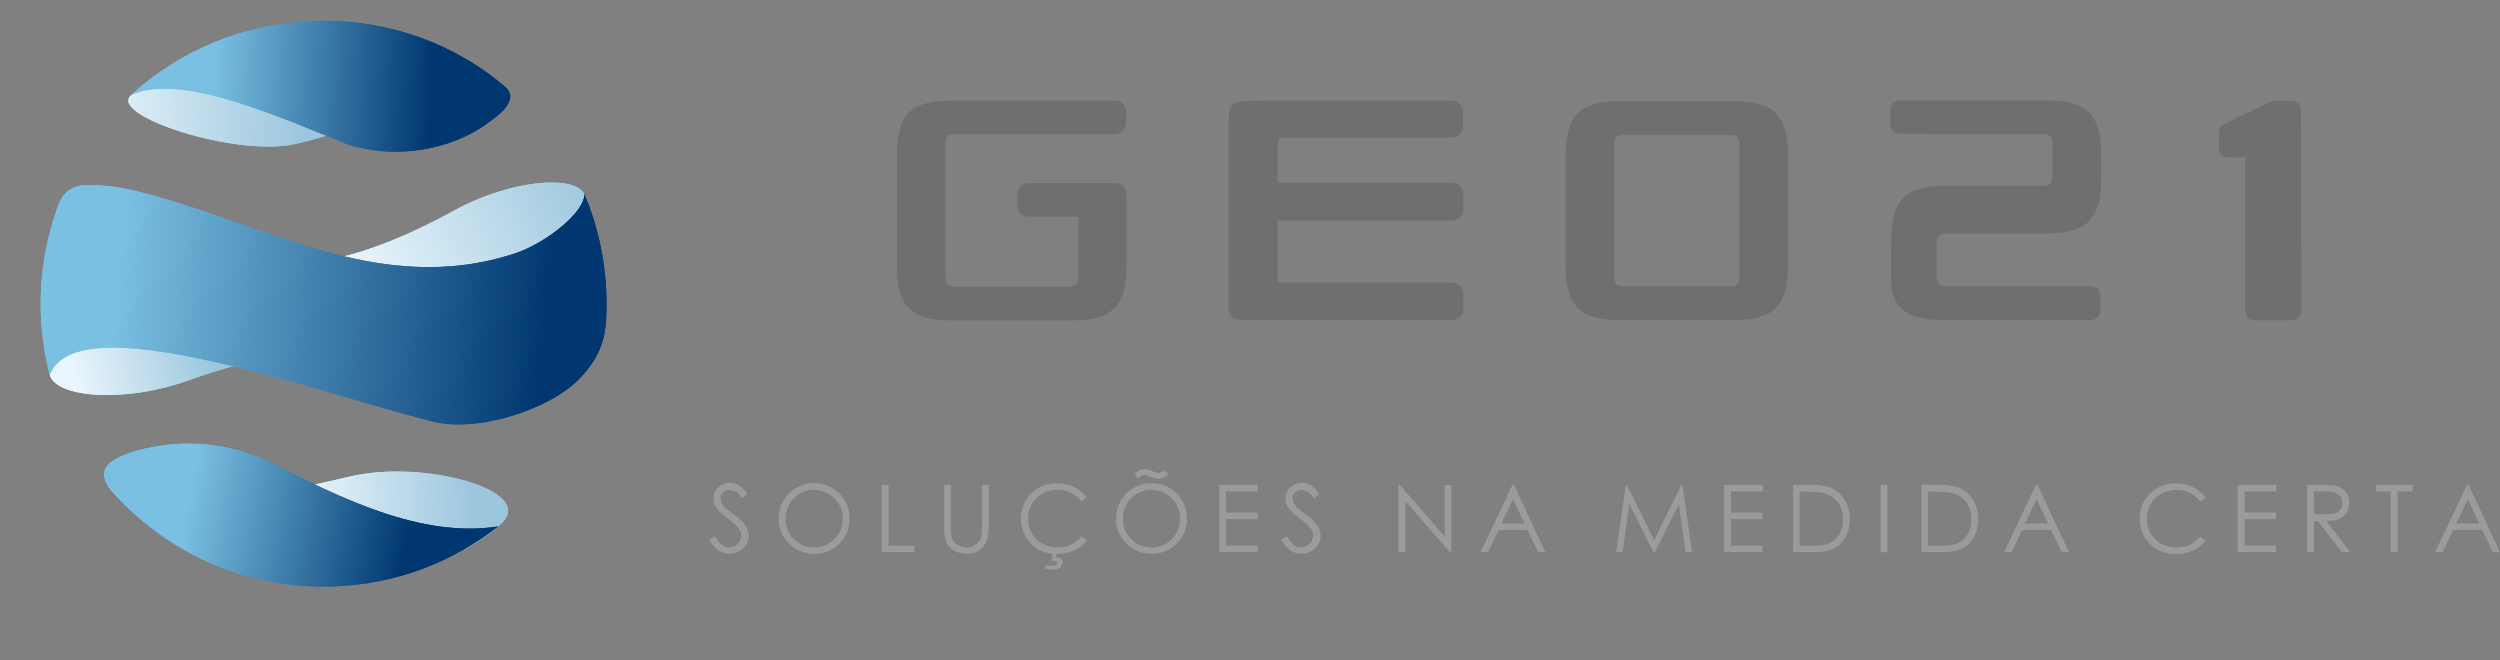 <?xml version="1.0" encoding="UTF-8"?>
<svg id="Camada_1" xmlns="http://www.w3.org/2000/svg" xmlns:xlink="http://www.w3.org/1999/xlink" viewBox="0 0 251.21 66.33">
  <rect x="0" y="0" width="251.21" height="66.33" fill="#808080" stroke="none"/>
  <defs>
    <style>
      .cls-1 {
        fill: url(#linear-gradient-13);
      }

      .cls-2 {
        clip-path: url(#clippath-6);
      }

      .cls-3 {
        clip-path: url(#clippath-7);
      }

      .cls-4 {
        fill: #6f6f6e;
      }

      .cls-5 {
        clip-path: url(#clippath-4);
      }

      .cls-6 {
        fill: url(#linear-gradient-2);
      }

      .cls-7 {
        fill: url(#linear-gradient-10);
      }

      .cls-8 {
        fill: url(#linear-gradient-12);
      }

      .cls-9 {
        clip-path: url(#clippath-9);
      }

      .cls-10 {
        clip-path: url(#clippath-10);
      }

      .cls-11 {
        clip-path: url(#clippath-11);
      }

      .cls-12 {
        fill: none;
      }

      .cls-13 {
        fill: url(#linear-gradient-4);
      }

      .cls-14 {
        fill: url(#linear-gradient-3);
      }

      .cls-15 {
        clip-path: url(#clippath-1);
      }

      .cls-16 {
        fill: url(#linear-gradient-5);
      }

      .cls-17 {
        clip-path: url(#clippath-5);
      }

      .cls-18 {
        clip-path: url(#clippath-8);
      }

      .cls-19 {
        fill: url(#linear-gradient-8);
      }

      .cls-20 {
        clip-path: url(#clippath-3);
      }

      .cls-21 {
        clip-path: url(#clippath-12);
      }

      .cls-22 {
        fill: #9c9b9b;
      }

      .cls-23 {
        fill: url(#linear-gradient-14);
      }

      .cls-24 {
        fill: url(#linear-gradient-7);
      }

      .cls-25 {
        fill: url(#linear-gradient-9);
      }

      .cls-26 {
        fill: url(#linear-gradient-11);
      }

      .cls-27 {
        fill: url(#linear-gradient-6);
      }

      .cls-28 {
        clip-path: url(#clippath-2);
      }

      .cls-29 {
        clip-path: url(#clippath-13);
      }

      .cls-30 {
        fill: url(#linear-gradient);
      }

      .cls-31 {
        clip-path: url(#clippath);
      }
    </style>
    <clipPath id="clippath">
      <path class="cls-12" d="M13.15,9.6c-2.19,2.01,10.5,6.18,16.46,4.88,6.67-1.45,14.16-5.38,21.11-4.77-4.71-4.38-10.95-7.15-17.87-7.39-.33,0-.66-.02-.99-.02-7.18,0-13.75,2.76-18.71,7.3"/>
    </clipPath>
    <linearGradient id="linear-gradient" x1="-39.92" y1="133.12" x2="-38.93" y2="133.12" gradientTransform="translate(841.22 2776.86) scale(20.79 -20.79)" gradientUnits="userSpaceOnUse">
      <stop offset="0" stop-color="#eaf6fd"/>
      <stop offset="0" stop-color="#eaf6fd"/>
      <stop offset="1" stop-color="#9cc6dd"/>
    </linearGradient>
    <clipPath id="clippath-1">
      <path class="cls-12" d="M13.15,9.6c-2.19,2.01,10.5,6.18,16.46,4.88,6.67-1.45,14.16-5.38,21.11-4.77-4.71-4.38-10.95-7.15-17.87-7.39-.33,0-.66-.02-.99-.02-7.18,0-13.75,2.76-18.71,7.3"/>
    </clipPath>
    <linearGradient id="linear-gradient-2" x1="-39.57" y1="135.22" x2="-38.58" y2="135.22" gradientTransform="translate(3040.36 867.77) rotate(90) scale(22.26)" xlink:href="#linear-gradient"/>
    <clipPath id="clippath-2">
      <path class="cls-12" d="M31.59,2.11c-7.07.23-13.52,2.96-18.35,7.4,4.93-2.26,15.15,2.38,21.63,4.97,4.62,1.56,10.42.7,14.27-2.21.6-.46,3.26-2.15,1.58-3.58-4.9-4.17-11.29-6.6-18.18-6.6-.32,0-.63,0-.95.02"/>
    </clipPath>
    <linearGradient id="linear-gradient-3" x1="-39.84" y1="133.15" x2="-38.85" y2="133.15" gradientTransform="translate(866.64 2833.47) scale(21.21 -21.21)" gradientUnits="userSpaceOnUse">
      <stop offset="0" stop-color="#7ac0e2"/>
      <stop offset="1" stop-color="#003770"/>
    </linearGradient>
    <clipPath id="clippath-3">
      <path class="cls-12" d="M31.59,2.11c-7.07.23-13.52,2.96-18.35,7.4,4.93-2.26,15.15,2.38,21.63,4.97,4.62,1.56,10.42.7,14.27-2.21.6-.46,3.26-2.15,1.58-3.58-4.9-4.17-11.29-6.6-18.18-6.6-.32,0-.63,0-.95.02"/>
    </clipPath>
    <linearGradient id="linear-gradient-4" x1="-39.61" y1="135.17" x2="-38.62" y2="135.17" gradientTransform="translate(3030.27 876.17) rotate(90) scale(22.18)" xlink:href="#linear-gradient-3"/>
    <clipPath id="clippath-4">
      <path class="cls-12" d="M35.08,47.9c-7.59,1.84-16.68,3.43-23.78.54,3.55,4.49,8.49,7.92,14.42,9.51,4.96,1.33,9.83,1.01,14.49-.26,3.7-1.01,7.33-2.5,10.16-5.07,2.89-2.63-3.81-5.24-10.47-5.24-1.66,0-3.32.16-4.82.53"/>
    </clipPath>
    <linearGradient id="linear-gradient-5" x1="-41.11" y1="132.9" x2="-40.12" y2="132.9" gradientTransform="translate(703.14 2231.86) scale(16.39 -16.39)" xlink:href="#linear-gradient"/>
    <clipPath id="clippath-5">
      <path class="cls-12" d="M35.08,47.9c-7.59,1.84-16.68,3.43-23.78.54,3.55,4.49,8.49,7.92,14.42,9.51,4.96,1.33,9.83,1.01,14.49-.26,3.7-1.01,7.33-2.5,10.16-5.07,2.89-2.63-3.81-5.24-10.47-5.24-1.66,0-3.32.16-4.82.53"/>
    </clipPath>
    <linearGradient id="linear-gradient-6" x1="-40.81" y1="135.11" x2="-39.82" y2="135.11" gradientTransform="translate(739.78 -2295.47) scale(17.38)" xlink:href="#linear-gradient"/>
    <clipPath id="clippath-6">
      <path class="cls-12" d="M45.67,21.14c-6.14,3.35-14.18,6.82-21.63,4.81,3.96,3.32,8.9,5.36,14.32,5.52,8.13.24,15.46-3.8,20.11-10.22,1.12-1.96-.39-2.91-3.03-2.91s-6.39.95-9.76,2.79"/>
    </clipPath>
    <linearGradient id="linear-gradient-7" x1="-39.25" y1="133.3" x2="-38.26" y2="133.3" gradientTransform="translate(1001.29 3306.57) scale(24.62 -24.62)" xlink:href="#linear-gradient"/>
    <clipPath id="clippath-7">
      <path class="cls-12" d="M45.67,21.14c-6.14,3.35-14.18,6.82-21.63,4.81,3.96,3.32,8.9,5.36,14.32,5.52,8.13.24,15.46-3.8,20.11-10.22,1.12-1.96-.39-2.91-3.03-2.91s-6.39.95-9.76,2.79"/>
    </clipPath>
    <linearGradient id="linear-gradient-8" x1="-38.96" y1="133.5" x2="-37.97" y2="133.5" gradientTransform="translate(-352.05 -3617.35) rotate(-21.7) scale(26.85 26.44) skewX(.93)" xlink:href="#linear-gradient"/>
    <clipPath id="clippath-8">
      <path class="cls-12" d="M5.58,35.9c-3.02,3.72,5.56,5.07,13.18,2.38,6.94-2.45,15.87-4.68,23.19-1.24-3.48-4.19-8.21-7.22-13.77-8.34-1.57-.32-3.14-.47-4.69-.47-6.69,0-13.07,2.86-17.91,7.68"/>
    </clipPath>
    <linearGradient id="linear-gradient-9" x1="-42.71" y1="132.51" x2="-41.72" y2="132.51" gradientTransform="translate(552.32 1718.68) scale(12.71 -12.71)" xlink:href="#linear-gradient"/>
    <clipPath id="clippath-9">
      <path class="cls-12" d="M5.58,35.9c-3.02,3.72,5.56,5.07,13.18,2.38,6.94-2.45,15.87-4.68,23.19-1.24-3.48-4.19-8.21-7.22-13.77-8.34-1.57-.32-3.14-.47-4.69-.47-6.69,0-13.07,2.86-17.91,7.68"/>
    </clipPath>
    <linearGradient id="linear-gradient-10" x1="-42.12" y1="134.12" x2="-41.13" y2="134.12" gradientTransform="translate(602.56 -1862.32) scale(14.14)" xlink:href="#linear-gradient"/>
    <clipPath id="clippath-10">
      <path class="cls-12" d="M18.43,44.58c-3.28.11-6.82,1.07-7.69,2.27-.91,1.26.68,2.73,1.14,3.21,5.4,5.69,13.1,9.14,21.55,8.87,6.28-.2,12.03-2.43,16.62-6.03-7.76,1.21-15.98-2.92-23.09-6.55-2.53-1.16-5.17-1.77-7.92-1.77-.2,0-.4,0-.6,0"/>
    </clipPath>
    <linearGradient id="linear-gradient-11" x1="-39.86" y1="133.18" x2="-38.87" y2="133.18" gradientTransform="translate(861.65 2864.7) scale(21.12 -21.12)" xlink:href="#linear-gradient-3"/>
    <clipPath id="clippath-11">
      <path class="cls-12" d="M18.43,44.58c-3.28.11-6.82,1.07-7.69,2.27-.91,1.26.68,2.73,1.14,3.21,5.4,5.69,13.1,9.14,21.55,8.87,6.28-.2,12.03-2.43,16.62-6.03-7.76,1.21-15.98-2.92-23.09-6.55-2.53-1.16-5.17-1.77-7.92-1.77-.2,0-.4,0-.6,0"/>
    </clipPath>
    <linearGradient id="linear-gradient-12" x1="-39.37" y1="135.67" x2="-38.38" y2="135.67" gradientTransform="translate(3085.65 927.44) rotate(90) scale(22.52)" xlink:href="#linear-gradient-3"/>
    <clipPath id="clippath-12">
      <path class="cls-12" d="M5.97,20.33c-1.32,3.44-1.99,7.19-1.87,11.11.07,2.15.38,4.24.9,6.24,2.68-7.16,26.27,1.57,38.36,4.65,4.89,1.25,11.98-1.41,14.65-4.07,1.84-1.84,2.71-3.52,2.88-5.98.06-.88.07-1.77.04-2.66-.12-3.6-.89-7.01-2.22-10.14.15,1.69-3.66,4.86-6.89,5.96-13.9,4.6-25.64-3.33-38.83-6.41-1.34-.29-2.79-.44-4.26-.44-1.59,0-2.45.94-2.76,1.76"/>
    </clipPath>
    <linearGradient id="linear-gradient-13" x1="-37.71" y1="133.62" x2="-36.72" y2="133.62" gradientTransform="translate(1594.42 5635.65) scale(41.94 -41.94)" xlink:href="#linear-gradient-3"/>
    <clipPath id="clippath-13">
      <path class="cls-12" d="M5.97,20.33c-1.32,3.44-1.99,7.19-1.87,11.11.07,2.15.38,4.24.9,6.24,2.68-7.16,26.27,1.57,38.36,4.65,4.89,1.25,11.98-1.41,14.65-4.07,1.84-1.84,2.71-3.52,2.88-5.98.06-.88.07-1.77.04-2.66-.12-3.6-.89-7.01-2.22-10.14.15,1.69-3.66,4.86-6.89,5.96-13.9,4.6-25.64-3.33-38.83-6.41-1.34-.29-2.79-.44-4.26-.44-1.59,0-2.45.94-2.76,1.76"/>
    </clipPath>
    <linearGradient id="linear-gradient-14" x1="-37.57" y1="134.75" x2="-36.58" y2="134.75" gradientTransform="translate(5920.7 1652.03) rotate(90) scale(43.7)" xlink:href="#linear-gradient-3"/>
  </defs>
  <g class="cls-31">
    <rect class="cls-30" x="10.95" y="2.3" width="39.77" height="13.48"/>
  </g>
  <g class="cls-15">
    <rect class="cls-6" x="22.96" y="-11.2" width="15.76" height="40.48" transform="translate(20.03 39.3) rotate(-86.68)"/>
  </g>
  <g class="cls-28">
    <rect class="cls-14" x="13.24" y="2.1" width="39.16" height="13.95"/>
  </g>
  <g class="cls-20">
    <rect class="cls-13" x="24.95" y="-10.81" width="15.73" height="39.76" transform="translate(22.25 41.44) rotate(-87.38)"/>
  </g>
  <g class="cls-5">
    <rect class="cls-16" x="11.3" y="47.37" width="41.95" height="11.91"/>
  </g>
  <g class="cls-17">
    <rect class="cls-27" x="11.19" y="46.98" width="42.17" height="12.68" transform="translate(-.98 .61) rotate(-1.06)"/>
  </g>
  <g class="cls-2">
    <rect class="cls-24" x="24.04" y="18.35" width="35.54" height="13.37"/>
  </g>
  <g class="cls-3">
    <polygon class="cls-19" points="29.1 43.84 64.37 29.81 54.52 6.22 19.26 20.25 29.1 43.84"/>
  </g>
  <g class="cls-18">
    <rect class="cls-25" x="2.56" y="28.22" width="39.4" height="12.75"/>
  </g>
  <g class="cls-9">
    <rect class="cls-7" x="1.67" y="24.32" width="41.17" height="20.55" transform="translate(-6.61 5.29) rotate(-11.82)"/>
  </g>
  <g class="cls-10">
    <rect class="cls-26" x="9.82" y="44.57" width="40.22" height="14.63"/>
  </g>
  <g class="cls-11">
    <rect class="cls-8" x="19.11" y="30.79" width="21.64" height="42.2" transform="translate(-26.5 71.98) rotate(-79.62)"/>
  </g>
  <g class="cls-21">
    <rect class="cls-1" x="3.97" y="18.57" width="56.97" height="25"/>
  </g>
  <g class="cls-29">
    <rect class="cls-23" x="17.15" y="1.47" width="30.61" height="59.2" transform="translate(-1.73 60.24) rotate(-84.22)"/>
  </g>
  <path class="cls-4" d="M108.34,21.78h-4.93c-.34,0-.62-.12-.85-.34-.23-.22-.34-.5-.34-.85v-1.02c0-.34.11-.63.34-.85.22-.23.51-.33.85-.33h8.6c.34,0,.62.11.85.33.22.22.34.51.34.85v7.02c0,1.08-.1,1.97-.3,2.69-.2.71-.51,1.28-.95,1.71-.43.43-1.01.75-1.72.93-.71.18-1.59.28-2.64.28h-11.88c-1.05,0-1.94-.09-2.64-.28-.71-.18-1.28-.5-1.72-.93-.43-.43-.75-1.01-.94-1.71-.2-.71-.3-1.61-.3-2.69v-10.89c0-1.05.1-1.94.3-2.66.2-.72.51-1.3.94-1.73.44-.44,1.01-.75,1.72-.93.71-.18,1.59-.28,2.64-.28h16.29c.32,0,.59.12.83.34.24.22.36.49.36.81v.08l-.04,1.02c-.03.32-.15.59-.37.81-.22.23-.49.33-.81.33h-16.06c-.37,0-.61.08-.73.24-.12.16-.18.5-.18,1.03v12.78c0,.53.06.87.18,1.03.12.16.36.24.73.24h11.48c.37,0,.61-.08.75-.24.13-.16.2-.5.2-1.03v-5.76Z"/>
  <path class="cls-4" d="M124.64,32.12c-.34,0-.63-.12-.85-.34-.23-.22-.34-.5-.34-.85V12.9c0-.71.02-1.25.06-1.62.04-.37.19-.65.45-.83.26-.18.66-.29,1.2-.31.54-.03,1.31-.04,2.31-.04h18.35c.34,0,.63.12.85.34.22.23.34.51.34.85v1.34c0,.34-.11.62-.34.85-.22.22-.5.34-.85.34h-16.33c-.53,0-.84.04-.95.14-.11.09-.16.4-.16.93v3.47h17.48c.34,0,.62.12.85.34.22.23.34.51.34.85v1.42c0,.34-.11.62-.34.85-.22.23-.51.34-.85.34h-17.48v6.23h17.48c.34,0,.62.12.85.34.22.23.34.51.34.85v1.38c0,.35-.11.63-.34.85-.22.22-.51.34-.85.34h-21.23Z"/>
  <path class="cls-4" d="M179.68,26.55c0,1.08-.1,1.97-.29,2.68-.2.71-.52,1.28-.95,1.72-.44.44-1.01.74-1.72.93-.71.19-1.59.28-2.64.28h-11.17c-1.05,0-1.93-.09-2.64-.28-.71-.18-1.28-.49-1.72-.93-.43-.43-.75-1-.94-1.72-.2-.71-.3-1.6-.3-2.68v-10.77c0-1.05.1-1.94.3-2.67.2-.72.51-1.3.94-1.74.44-.43,1.01-.74,1.72-.93.71-.18,1.59-.28,2.64-.28h11.17c1.05,0,1.93.09,2.64.28.71.18,1.28.5,1.72.93.43.43.75,1.01.95,1.74.2.73.29,1.61.29,2.67v10.77ZM163.11,13.57c-.37,0-.61.08-.73.24-.12.16-.18.49-.18,1.02v12.67c0,.53.06.86.18,1.03.12.16.36.23.73.23h10.77c.37,0,.61-.08.73-.23.12-.16.18-.5.18-1.03v-12.67c0-.53-.06-.87-.18-1.02-.12-.16-.36-.24-.73-.24h-10.77Z"/>
  <path class="cls-4" d="M206.06,18.42c.12-.16.18-.5.18-1.03v-2.64c0-.53-.06-.87-.18-1.03-.12-.16-.36-.24-.73-.24l-14.6-.04-.55-.24-.24-.55v-1.78l.24-.55.55-.24h14.8c1.03,0,1.9.09,2.63.28.72.18,1.3.49,1.74.93.44.43.75,1.01.95,1.71.2.71.29,1.61.29,2.68v2.17c0,1.08-.1,1.97-.29,2.68-.2.71-.51,1.28-.95,1.72-.44.43-1.01.74-1.74.93-.73.18-1.6.28-2.63.28h-10.02c-.37,0-.61.08-.73.24-.12.16-.18.5-.18,1.03v2.76c0,.53.06.87.18,1.03.12.16.36.24.73.24h14.76l.55.24.24.55v1.82l-.24.55-.55.24h-14.99c-1.94,0-3.31-.34-4.08-1.01-.77-.67-1.16-1.65-1.16-2.94v-3.95c0-1.08.1-1.97.29-2.68.2-.71.51-1.28.95-1.72.43-.44,1.01-.74,1.74-.93.72-.18,1.6-.28,2.62-.28h9.71c.37,0,.61-.08.73-.24"/>
  <polygon class="cls-4" points="230.42 10.14 230.97 10.37 231.21 10.92 231.25 31.4 231.01 31.96 230.46 32.19 226.4 32.19 225.85 31.96 225.61 31.4 225.61 15.82 223.75 15.82 223.2 15.58 222.96 15.03 222.96 13.22 223.08 12.8 223.4 12.5 228.29 10.14 230.42 10.14"/>
  <path class="cls-22" d="M71.27,54.22l.57-.34c.41.74.87,1.12,1.4,1.12.23,0,.44-.05.64-.16l.46-.43.16-.57c0-.23-.08-.45-.23-.67-.21-.3-.6-.66-1.16-1.09-.56-.42-.91-.73-1.05-.93-.24-.32-.36-.66-.36-1.03,0-.29.07-.56.21-.81.14-.24.34-.43.6-.57.26-.14.53-.21.84-.21.32,0,.62.08.89.24.28.16.57.45.88.87l-.55.42c-.25-.33-.47-.56-.65-.67l-.59-.16c-.27,0-.5.08-.67.25-.17.17-.26.37-.26.61l.09.43.33.45c.09.09.38.31.87.68.59.43.99.82,1.21,1.15.22.34.33.68.33,1.02,0,.49-.19.92-.56,1.28-.37.36-.82.54-1.36.54-.41,0-.78-.11-1.12-.32-.33-.22-.64-.59-.93-1.1"/>
  <path class="cls-22" d="M81.76,48.55c1.03,0,1.88.34,2.57,1.02.69.69,1.04,1.53,1.04,2.53s-.35,1.83-1.03,2.52c-.69.69-1.53,1.03-2.52,1.03s-1.85-.34-2.54-1.03c-.69-.69-1.04-1.52-1.04-2.49,0-.65.16-1.25.47-1.81.32-.55.74-.99,1.29-1.3.55-.31,1.13-.47,1.76-.47M81.79,49.21c-.5,0-.97.13-1.42.39-.45.26-.8.62-1.05,1.06-.25.44-.38.93-.38,1.48,0,.81.28,1.48.84,2.04.56.55,1.23.83,2.01.83.53,0,1.01-.12,1.46-.38.45-.25.8-.6,1.05-1.04.25-.44.38-.93.38-1.47s-.12-1.02-.38-1.46c-.25-.43-.6-.78-1.06-1.04-.45-.26-.93-.39-1.45-.39"/>
  <polygon class="cls-22" points="88.61 48.72 89.29 48.72 89.29 54.83 91.89 54.83 91.89 55.48 88.61 55.48 88.61 48.72"/>
  <path class="cls-22" d="M94.87,48.72h.68v4.08c0,.49,0,.79.03.91.03.27.11.49.23.67.12.18.31.33.57.45.25.12.51.18.77.18.22,0,.44-.05.64-.14l.52-.4c.14-.16.24-.37.3-.61.04-.17.07-.53.07-1.06v-4.08h.68v4.08c0,.61-.06,1.09-.18,1.47-.12.37-.35.69-.71.97-.35.28-.78.41-1.29.41-.54,0-1.01-.13-1.4-.39-.39-.26-.65-.6-.78-1.03-.08-.26-.12-.74-.12-1.43v-4.08Z"/>
  <path class="cls-22" d="M109.2,49.97l-.53.41c-.29-.38-.65-.67-1.06-.87-.41-.2-.87-.3-1.36-.3-.54,0-1.04.13-1.5.39-.46.26-.82.61-1.07,1.04-.25.44-.38.93-.38,1.47,0,.83.28,1.51.85,2.07.57.55,1.28.83,2.14.83.95,0,1.74-.37,2.38-1.11l.53.41c-.34.43-.76.76-1.26,1-.5.23-1.07.35-1.69.35-1.18,0-2.12-.39-2.8-1.18-.57-.66-.86-1.47-.86-2.41,0-.99.35-1.82,1.04-2.5.69-.68,1.56-1.01,2.61-1.01.63,0,1.2.13,1.71.38.51.25.93.6,1.25,1.05M105.8,55.48h.41l-.08.55h.17s.38.13.38.13l.15.35-.28.51c-.18.14-.44.21-.78.21-.27,0-.53-.04-.77-.14l.1-.32.55.09c.23,0,.39-.03.48-.08l.14-.22-.08-.14-.21-.06-.32.04.12-.93Z"/>
  <path class="cls-22" d="M115.66,48.55c1.03,0,1.88.34,2.57,1.02.69.69,1.04,1.53,1.04,2.53s-.35,1.83-1.03,2.52c-.69.69-1.53,1.03-2.52,1.03s-1.85-.34-2.54-1.03c-.69-.69-1.04-1.52-1.04-2.49,0-.65.16-1.25.47-1.81.32-.55.74-.99,1.29-1.3.55-.31,1.13-.47,1.76-.47M115.69,49.21c-.5,0-.97.13-1.42.39-.45.26-.8.62-1.05,1.06-.25.44-.38.93-.38,1.48,0,.81.28,1.48.84,2.04.56.55,1.23.83,2.01.83.53,0,1.01-.12,1.46-.38.45-.25.8-.6,1.05-1.04.25-.44.38-.93.38-1.47s-.12-1.02-.38-1.46c-.25-.43-.6-.78-1.06-1.04-.45-.26-.93-.39-1.45-.39M117.07,47.25l.32.45c-.22.16-.41.27-.56.33l-.48.08c-.22,0-.45-.05-.68-.17l-.38-.17-.24-.03-.31.06-.42.26-.3-.47c.28-.3.62-.45,1.04-.45.2,0,.43.07.7.19.26.12.47.18.62.18.17,0,.4-.08.69-.25"/>
  <polygon class="cls-22" points="122.52 48.72 126.39 48.72 126.39 49.38 123.19 49.38 123.19 51.5 126.36 51.5 126.36 52.16 123.19 52.16 123.19 54.82 126.36 54.82 126.36 55.48 122.52 55.48 122.52 48.72"/>
  <path class="cls-22" d="M128.74,54.22l.57-.34c.41.74.87,1.12,1.4,1.12.23,0,.44-.05.64-.16l.46-.43.16-.57c0-.23-.08-.45-.23-.67-.21-.3-.6-.66-1.16-1.09-.56-.42-.91-.73-1.05-.93-.24-.32-.36-.66-.36-1.03,0-.29.07-.56.21-.81.14-.24.34-.43.6-.57.26-.14.53-.21.84-.21.32,0,.62.08.89.24.28.16.57.45.88.87l-.55.42c-.25-.33-.47-.56-.65-.67l-.59-.16c-.27,0-.5.08-.67.25-.17.17-.26.37-.26.61l.09.43.33.45c.09.09.38.31.87.68.59.43.99.82,1.21,1.15.22.34.33.68.33,1.02,0,.49-.19.92-.56,1.28-.37.36-.82.54-1.36.54-.41,0-.78-.11-1.12-.32-.33-.22-.64-.59-.93-1.1"/>
  <polygon class="cls-22" points="140.52 55.48 140.52 48.72 140.66 48.72 145.17 53.91 145.17 48.72 145.83 48.72 145.83 55.48 145.68 55.48 141.22 50.36 141.22 55.48 140.52 55.48"/>
  <path class="cls-22" d="M152.13,48.72l3.16,6.77h-.73l-1.06-2.23h-2.92l-1.05,2.23h-.76l3.2-6.77h.16ZM152.04,50.16l-1.16,2.45h2.31l-1.15-2.45Z"/>
  <polygon class="cls-22" points="162.4 55.48 163.36 48.72 163.47 48.72 166.22 54.27 168.95 48.72 169.06 48.72 170.03 55.48 169.37 55.48 168.7 50.65 166.31 55.48 166.14 55.48 163.71 50.61 163.05 55.48 162.4 55.48"/>
  <polygon class="cls-22" points="173.25 48.72 177.13 48.72 177.13 49.38 173.93 49.38 173.93 51.5 177.1 51.5 177.1 52.16 173.93 52.16 173.93 54.82 177.1 54.82 177.1 55.48 173.25 55.48 173.25 48.72"/>
  <path class="cls-22" d="M180.18,55.48v-6.77h1.4c1.01,0,1.75.08,2.2.24.65.23,1.17.63,1.54,1.2.37.57.56,1.25.56,2.03,0,.68-.15,1.27-.44,1.79-.29.52-.67.9-1.14,1.14-.47.25-1.12.37-1.97.37h-2.15ZM180.83,54.85h.78c.93,0,1.58-.05,1.95-.17.51-.17.91-.46,1.2-.89.29-.43.44-.96.44-1.58,0-.65-.16-1.21-.48-1.67-.31-.46-.76-.78-1.32-.95-.42-.13-1.12-.19-2.09-.19h-.48v5.46Z"/>
  <rect class="cls-22" x="188.97" y="48.72" width=".68" height="6.77"/>
  <path class="cls-22" d="M193.08,55.48v-6.77h1.4c1.01,0,1.75.08,2.2.24.65.23,1.17.63,1.54,1.2.37.57.56,1.25.56,2.03,0,.68-.15,1.27-.44,1.79-.29.52-.67.9-1.14,1.14-.47.25-1.12.37-1.97.37h-2.15ZM193.73,54.85h.78c.93,0,1.58-.05,1.95-.17.51-.17.91-.46,1.2-.89.29-.43.44-.96.44-1.58,0-.65-.16-1.21-.48-1.67-.31-.46-.76-.78-1.32-.95-.42-.13-1.12-.19-2.09-.19h-.48v5.46Z"/>
  <path class="cls-22" d="M204.74,48.72l3.16,6.77h-.73l-1.06-2.23h-2.92l-1.05,2.23h-.76l3.2-6.77h.16ZM204.65,50.16l-1.16,2.45h2.31l-1.15-2.45Z"/>
  <path class="cls-22" d="M221.62,49.98l-.53.41c-.29-.38-.65-.67-1.06-.87-.41-.2-.86-.3-1.36-.3-.54,0-1.04.13-1.5.39-.46.26-.81.61-1.07,1.04-.25.44-.38.93-.38,1.47,0,.83.28,1.51.85,2.07.57.55,1.28.83,2.14.83.95,0,1.74-.37,2.38-1.11l.53.41c-.34.43-.76.76-1.26,1-.5.23-1.07.35-1.69.35-1.18,0-2.12-.39-2.8-1.18-.57-.66-.86-1.47-.86-2.41,0-.99.35-1.82,1.04-2.5.69-.68,1.56-1.01,2.61-1.01.63,0,1.2.13,1.71.38.51.25.93.6,1.25,1.05"/>
  <polygon class="cls-22" points="224.86 48.72 228.74 48.72 228.74 49.38 225.54 49.38 225.54 51.5 228.71 51.5 228.71 52.16 225.54 52.16 225.54 54.82 228.71 54.82 228.71 55.48 224.86 55.48 224.86 48.72"/>
  <path class="cls-22" d="M231.83,48.72h1.35c.75,0,1.26.03,1.53.09.4.09.73.29.98.59.25.3.38.68.38,1.12,0,.37-.09.69-.26.97-.17.28-.42.49-.74.64-.32.14-.77.22-1.33.22l2.43,3.14h-.84l-2.43-3.14h-.38v3.14h-.68v-6.77ZM232.51,49.38v2.3h1.17c.45,0,.78-.03,1-.12.22-.08.39-.22.51-.41.12-.19.18-.4.18-.64s-.06-.43-.18-.61l-.48-.4c-.2-.08-.53-.12-1-.12h-1.19Z"/>
  <polygon class="cls-22" points="238.72 49.38 238.72 48.72 242.43 48.72 242.43 49.38 240.92 49.38 240.92 55.49 240.23 55.49 240.23 49.38 238.72 49.38"/>
  <path class="cls-22" d="M248.05,48.72l3.16,6.77h-.73l-1.06-2.23h-2.92l-1.05,2.23h-.76l3.2-6.77h.16ZM247.97,50.16l-1.16,2.45h2.31l-1.15-2.45Z"/>
</svg>